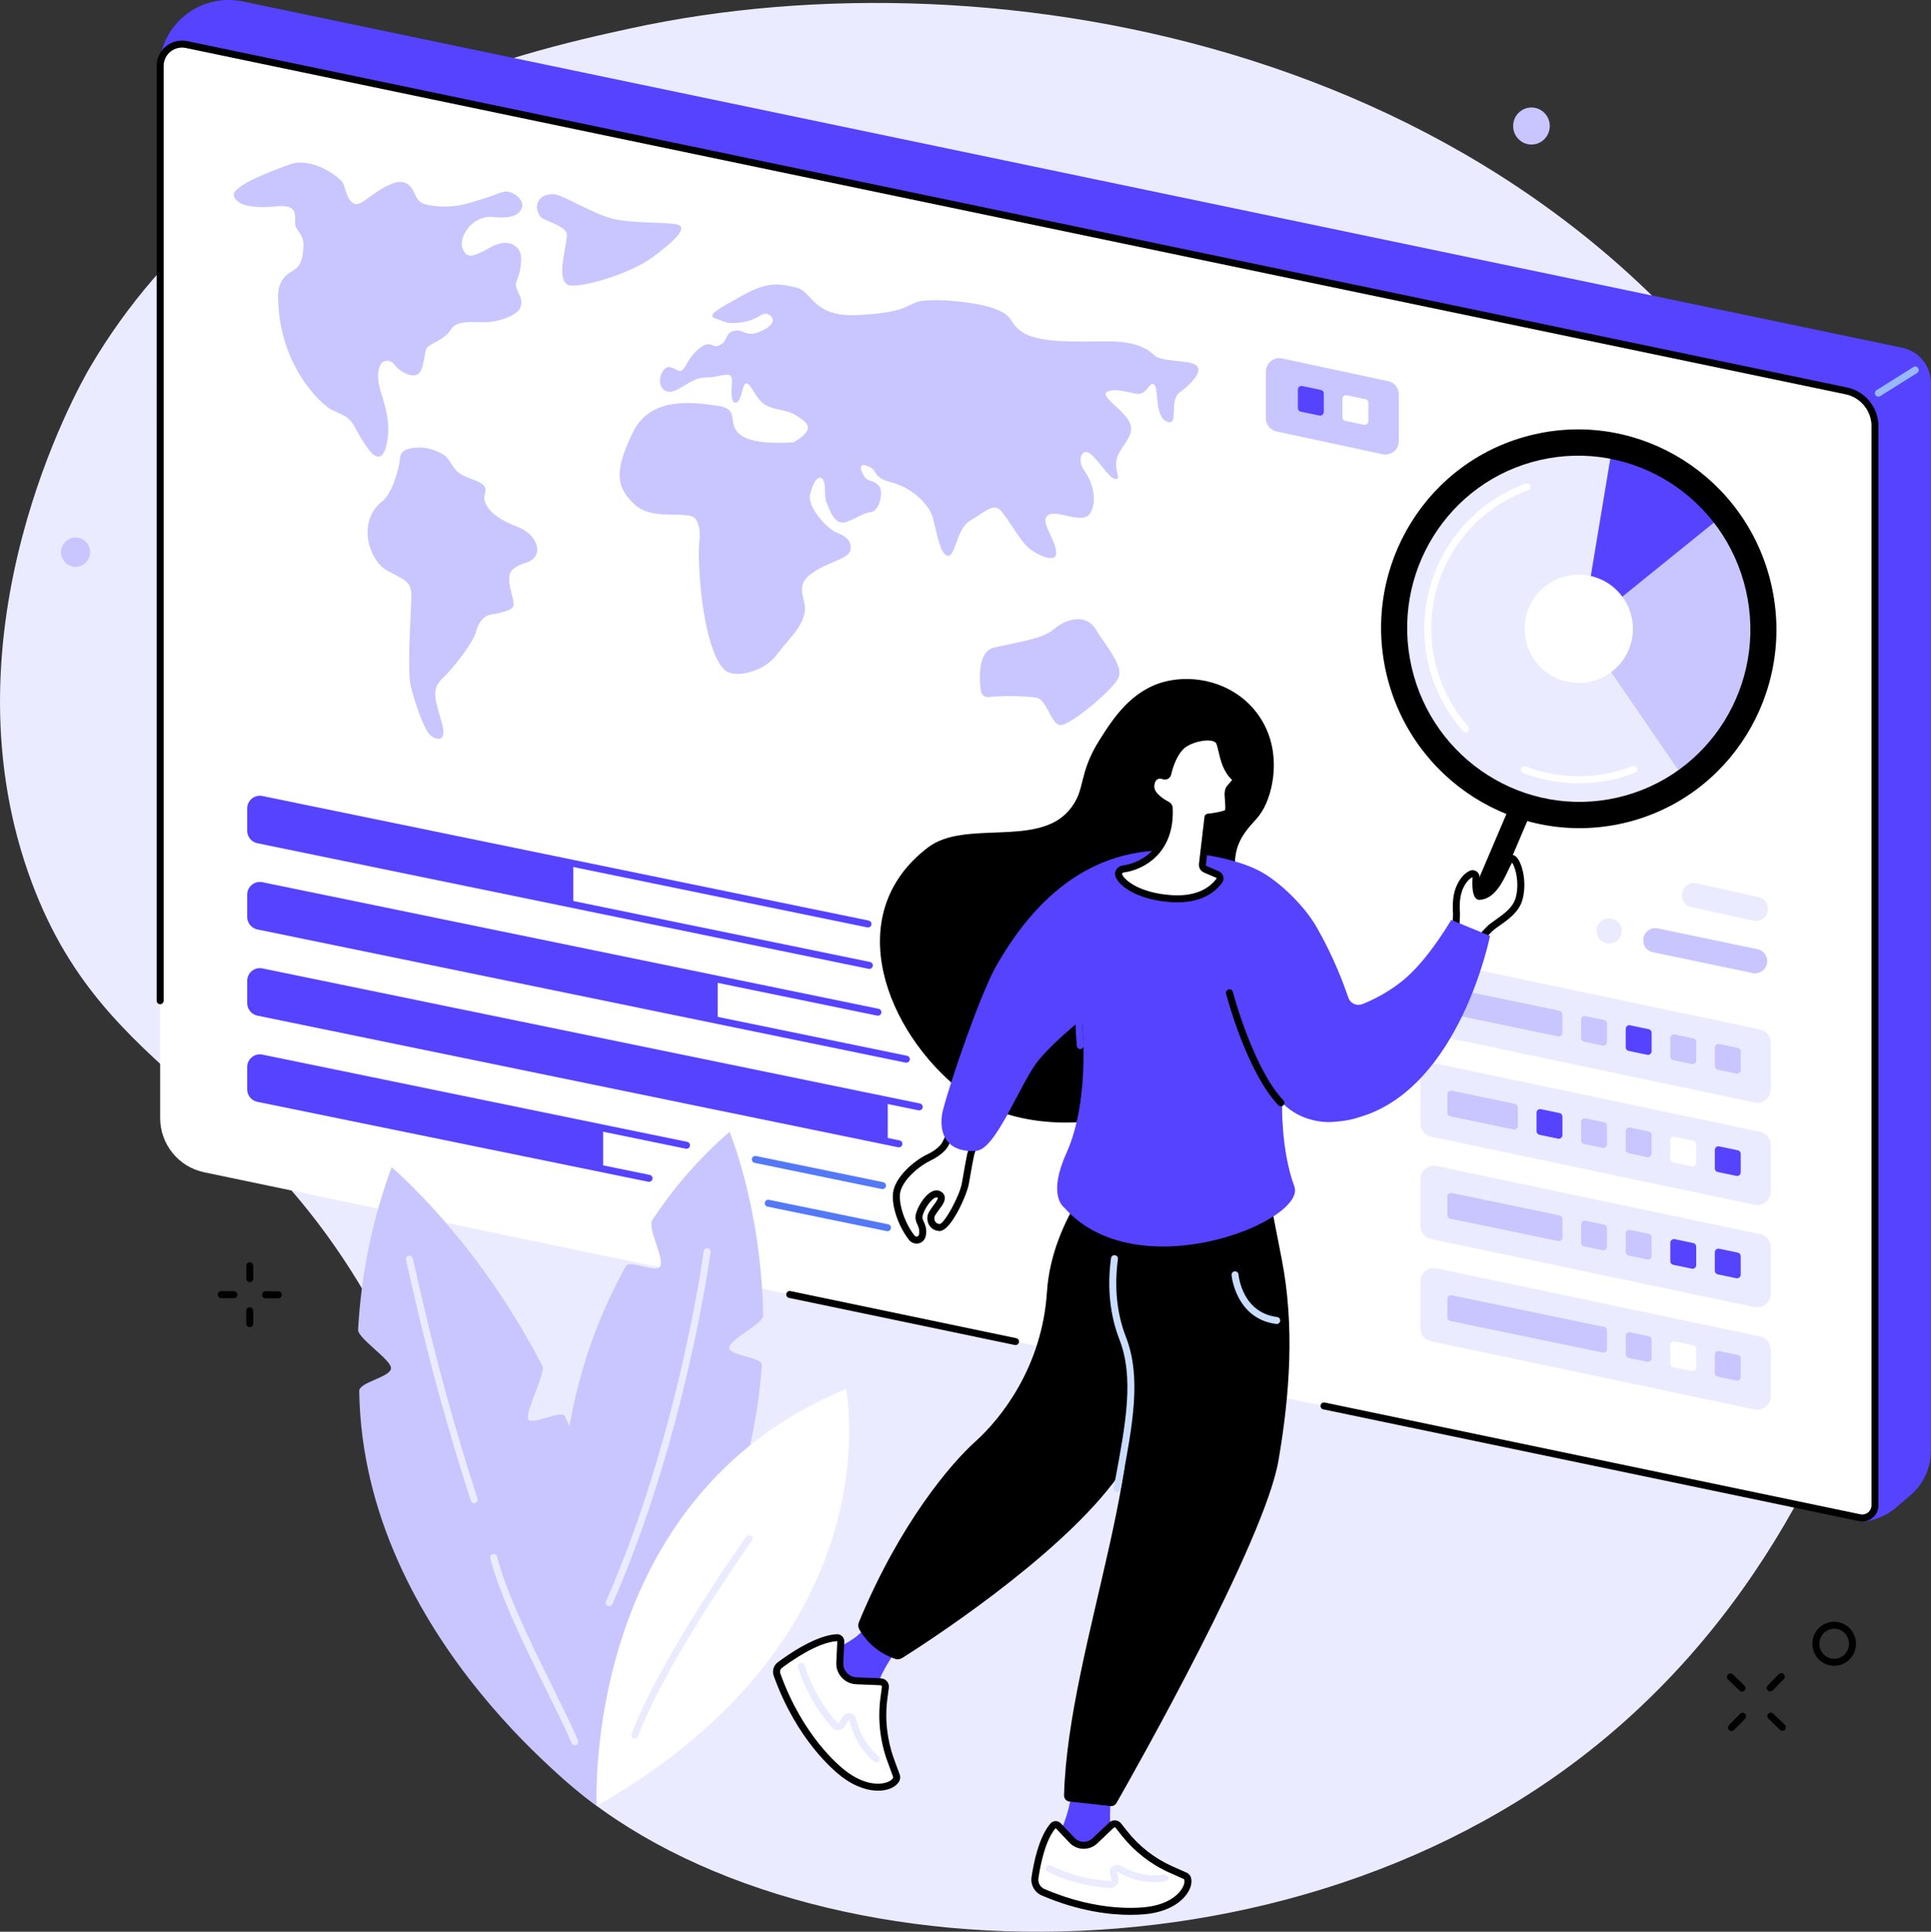 <?xml version="1.0" encoding="UTF-8"?>
<svg id="_레이어_2" data-name="레이어 2" xmlns="http://www.w3.org/2000/svg" viewBox="0 0 829.01 829.23">
  <rect x="0" y="0" width="829.01" height="829.23" fill="#333333" stroke="none"/>
  <defs>
    <style>
      .cls-1 {
        fill: #ebebff;
      }

      .cls-2 {
        fill: #fff;
      }

      .cls-3 {
        fill: #caddff;
      }

      .cls-4 {
        fill: #c8c5ff;
      }

      .cls-5 {
        fill: #99b9ff;
      }

      .cls-6 {
        fill: #5643ff;
      }

      .cls-7 {
        fill: #5479f7;
      }
    </style>
  </defs>
  <g id="Illustration">
    <g id="Big_data_visualization" data-name="Big data visualization">
      <path class="cls-1" d="m38.84,157.32C102.88,48.73,224.77,22.18,270.75,12.17c156.46-34.08,387.97,6.87,499.66,191.95,98.03,162.44,43.45,335.93,35.54,359.72-13.27,39.89-46.48,135.57-140.66,200.38-146.61,100.89-370.07,78.26-446.55-25.89-35.92-48.92-6.85-71.48-48.68-157.96-56.02-115.84-125.55-113.06-157.95-205.8-36.57-104.7,20.81-207.21,26.73-217.25Z"/>
      <g>
        <g>
          <path class="cls-6" d="m820.15,641.9l-6.72,5.72c-3.79,3.23-11.09,6.29-15.96,5.26L68.35,29.98c-.08-10.54,5.43-20.33,14.46-25.75h0c6.42-3.85,14.06-5.14,21.38-3.61l712.49,148.65c7.17,1.5,12.31,7.82,12.31,15.15v458.3c0,7.38-3.24,14.39-8.86,19.18Z"/>
          <path class="cls-2" d="m798.4,651.51L87.69,503.23c-11.03-2.3-18.93-12.02-18.93-23.29V28.3c0-5.95,5.47-10.4,11.3-9.18l712.59,148.67c7.17,1.5,12.31,7.82,12.31,15.15v463.23c0,3.46-3.18,6.04-6.56,5.33Z"/>
          <path d="m436,577.4c-.1,0-.21-.01-.31-.03l-96.95-20.23c-.81-.17-1.33-.96-1.16-1.77.17-.81.96-1.33,1.77-1.16l96.95,20.23c.81.17,1.33.96,1.16,1.77-.15.71-.77,1.19-1.47,1.19Z"/>
          <path d="m799.52,653.12c-.47,0-.95-.05-1.43-.15l-229.98-47.98c-.81-.17-1.33-.96-1.16-1.77.17-.81.96-1.33,1.78-1.16l229.98,47.98c1.16.24,2.37-.05,3.3-.8.93-.75,1.46-1.87,1.46-3.06V182.94c0-6.58-4.68-12.34-11.12-13.68L79.75,20.59c-2.34-.49-4.73.1-6.58,1.6-1.85,1.5-2.91,3.73-2.91,6.11v401.27c0,.83-.67,1.5-1.5,1.5s-1.5-.67-1.5-1.5V28.3c0-3.29,1.46-6.37,4.02-8.44,2.55-2.07,5.86-2.88,9.08-2.21l712.59,148.67c7.83,1.63,13.51,8.62,13.51,16.62v463.23c0,2.1-.94,4.07-2.57,5.39-1.25,1.02-2.79,1.56-4.37,1.56Z"/>
          <path class="cls-5" d="m806.41,170.28c-.5,0-.99-.25-1.27-.7-.44-.7-.23-1.63.47-2.07l15.85-9.95c.7-.44,1.63-.23,2.07.47.44.7.23,1.63-.47,2.07l-15.85,9.95c-.25.16-.52.23-.8.23Z"/>
        </g>
        <g>
          <g>
            <path class="cls-4" d="m174.26,193.09c-1.43.56-2.39,1.82-2.48,3.27-.28,4.55-3.44,15.5-7.62,18.8-11.38,9-5.46,25.69,2.04,29.77,7.5,4.09,10.55,4.6,10.43,11.14s-1.92,31.65-.29,38.37c1.62,6.73,5.43,17.78,7.78,20.49,2.35,2.71,8.31,4.72,5.52-4.86-2.79-9.58-4.64-14.15.27-18.8,4.91-4.65,13.46-15.74,14.54-20.26,1.08-4.52,3.98-6.94,6.37-7.23,2.38-.29,7.5-1.37,9.13-2.83,1.63-1.46-.78-6.36-1.22-10.5-.43-4.14-.17-6.57,7.44-9.02,7.61-2.45,5.12-12-4.5-15.5-9.62-3.5-15.17-9.28-13.45-14.28,1.72-5-6.19-5.31-10.57-8.24-4.39-2.93-3.83-6.73-8.81-9.11-6.73-3.21-11.79-2.29-14.57-1.22Z"/>
            <path class="cls-4" d="m221.87,120.43c1.82-4.17,2.42-10.1,1.3-12.41-1.12-2.3-4.78-6.25-12.92-1.67-8.14,4.58-10.03,4.37-11.75.09-1.72-4.28,4-14.31,13.44-13.29,9.44,1.02,11.68-2.01,12.21-4.41.53-2.4-2.14-5.42-5.32-6.31-3.18-.89-3.92.94-17.99,4.88-7.29,2.04-13.64,1.47-18.07.45-2.01-.46-3.63-1.89-4.39-3.81-1.38-3.5-3.85-7.7-10.41-4.97-8.62,3.6-13.03,10.12-16.13,8.34-3.1-1.78-3.43-6.34-4.61-8.73-1.18-2.39-13.16-11.51-22.8-8.02-9.64,3.49-25.95,9.75-23.93,13.88,2.02,4.13,8.51,5.04,18.7,4.08,10.19-.96,6.75,6.08,7.71,8.65.96,2.57,3.72,3.69,3.35,9.01-.37,5.31-1.08,8.11-4.8,10.18-3.72,2.07-6.06,5.44-6.07,10.46-.04,29.38,18.19,46.83,23.28,49.23,5.09,2.4,6.51,2.56,8.83,5.89.06.09.12.15.19.2,3.44,6.62,6.92,11.74,8.63,13,4.3,3.19,5.7-3.15,6.25-8.27.55-5.13-.74-11.49-2.8-17.71-2.06-6.23-1.65-10-.58-12.34,1.07-2.34,4.4-2.8,6.29-.14,1.9,2.66,6.85,5.38,9.51,4.13,3.27-1.53,2.86-8.96,4.2-11.28,1.34-2.31,7.45-3.29,10.43-8.15,2.98-4.86,12.24-2.45,17.63-3.29,6.71-1.04,11.07-3.9,11.89-5.52,2.61-5.14-3.11-7.99-1.29-12.16Z"/>
            <path class="cls-4" d="m234.46,83.76c-3.03.83-4.71,4.04-3.64,6.99.36,1.01.83,1.93,1.41,2.47,1.85,1.73,9.87,3.5,10.98,6.81,1.11,3.31-4.96,18.65.34,22.12,3.38,2.21,26.23-4,36.76-11.83,10.53-7.84,15.39-13.08,9.92-14.05s-18.5-.43-26.52-2.2c-8.02-1.77-20.88-9.67-25.06-10.56-1.4-.3-2.86-.13-4.18.24Z"/>
            <path class="cls-4" d="m340.83,189.84s-16.98,1.68-23.09-3.28c-6.11-4.96.4-10.9-9.6-12.37-10-1.47-28.84-4.29-36.39,11.31-7.55,15.6-7.95,22.98.56,30.93s24.03,1.82,26.62,6.78c2.59,4.97.93,7.82,1.08,15.36.44,22.39,5.07,45.68,12.2,49.77,4.26,2.45,15.62.12,21.09-7.1,5.47-7.22,10.64-11.26,12.13-18.23,1.16-5.44-4.67-11.05,2.57-16.53,7.23-5.47,16.71-6.4,17.17-10.65.46-4.25-2.51-5.74-6.24-7.32-3.74-1.58-12.52-10.73-11.12-16.44,1.4-5.71,3.74-8.39,5.38-6.35s.43,7.51,1.7,10.13c1.27,2.62,3.24,10.3,8.76,8.1,5.52-2.2,7.26-3.88,10.4-4.16,3.14-.28,5.57-8.41,3.38-11.14-2.19-2.72-4.78-1.76-6.12-3.77-1.34-2.01-3.64-6.61,1.15-4.85,4.78,1.76,1.65,4.84,10.12,7,8.47,2.16,16.14,8.89,17.93,15.31,1.79,6.41,2.98,15.55,6.33,16.23s3.75-11.72,9.72-15.11,9.87-7.95,13.2-4.17c3.32,3.78,8.5,13.35,12.23,16.24,3.73,2.89,12.31,6.93,11.4.92s-7.55-13.56-2.98-15.55c4.57-1.99,14.72,4.7,17.81-.87,3.09-5.57.54-13.62-2.72-18.01-3.26-4.39-1.09-10.07,2.64-7.18,3.73,2.89,8.16,10.83,10.95,10.82,2.8,0-2.2-5.52,1.57-11.64,3.77-6.12,7.21-9.17,3.13-14.58-4.08-5.41-11.98-10-8.09-11.44,3.89-1.45,8.33.59,12.63,1.05,4.3.46,5.31-5.95,7.26-3.88,1.95,2.08.08,13.69,5.44,15.82,5.36,2.13.66-8.94,5.39-12.47,4.73-3.53,10.31-9.14,7.17-11.66-3.15-2.52-15.09-1.32-18.17-4.45-3.08-3.13-8.69-5.91-19.88-5.88-11.19.03-28.7.94-35.98-3.58-7.28-4.52-3.3-6.88-12.25-10.34-8.95-3.45-28.72-4.66-33.56-3.01-4.84,1.65-5.79,4.66-25.48,5.64-19.69.98-19.11-10.15-26.69-11.9-7.58-1.75-12.5-2.28-22.75,3.45-10.26,5.73-15.85,8.55-11.64,9.93,4.2,1.39,4.68,2.68,11.64,1.57,6.96-1.11,8.25-4.39,10.64-3.51,2.39.88,4.55,3.91-2.33,7.21-6.88,3.3-7.68-.83-11.81-.03-4.13.8-2.65,4.38-6.26,6.16s-3.45-2.55-8.53,1.25c-5.07,3.8-5.47,7.49-7.55,9.44-2.08,1.95-5.2-3.67-8.09.06-2.89,3.73-1.64,9.46,2.72,9.31,4.37-.15,9.06-6.17,15.27-6.12,6.21.05,11.56-3.41,11.37,1.23-.19,4.64-.76,9.87,1.77,9.52,2.52-.35,2.5-8.74,4.62-8.21,2.12.54,3.91,6.95,8.01,9.26s9.43,1.95,13.19,4.53c3.76,2.58,9.53,5.16-1.01,11.44Z"/>
            <path class="cls-4" d="m421.17,296.94s-2.89-16.85,5.41-18.89c8.3-2.04,20.93-3.62,25.77-7.87,4.84-4.25,13.59-7.35,18.17.13,4.58,7.48,12.12,15.64,9.53,20.87s-20.91,20.52-24.91,20.08c-3.99-.43-5.56-10.89-10.18-11.76-4.62-.87-16.94-.82-20-.32-3.23.53-3.8-2.25-3.8-2.25Z"/>
          </g>
          <g>
            <path class="cls-1" d="m696.26,399.65c0,2.99-2.42,5.41-5.41,5.41s-5.41-2.42-5.41-5.41,2.42-5.41,5.41-5.41,5.41,2.42,5.41,5.41Z"/>
            <g>
              <path class="cls-1" d="m752.72,395.25l-26.49-5.85c-2.42-.5-4.15-2.64-4.15-5.11h0c0-3.31,3.04-5.79,6.29-5.11l26.49,5.85c2.42.5,4.15,2.64,4.15,5.11h0c0,3.31-3.04,5.79-6.29,5.11Z"/>
              <path class="cls-4" d="m752.41,417.69l-42.79-8.93c-2.42-.5-4.15-2.64-4.15-5.11h0c0-3.31,3.04-5.79,6.29-5.11l42.79,8.93c2.42.5,4.15,2.64,4.15,5.11h0c0,3.31-3.04,5.79-6.29,5.11Z"/>
            </g>
          </g>
          <g>
            <path class="cls-4" d="m593.59,194.98l-45.55-9.77c-2.67-.56-4.58-2.92-4.58-5.64v-20.07c0-3.66,3.37-6.4,6.95-5.64l45.55,9.77c2.67.56,4.58,2.92,4.58,5.64v20.07c0,3.66-3.37,6.4-6.95,5.64Z"/>
            <g>
              <path class="cls-6" d="m566.44,178.38l-8-1.67c-.72-.15-1.24-.79-1.24-1.53v-7.94c0-.99.91-1.73,1.88-1.53l8,1.67c.72.15,1.24.79,1.24,1.53v7.94c0,.99-.91,1.73-1.88,1.53Z"/>
              <path class="cls-2" d="m585.58,182.34l-8-1.67c-.72-.15-1.24-.79-1.24-1.53v-7.94c0-.99.91-1.73,1.88-1.53l8,1.67c.72.15,1.24.79,1.24,1.53v7.94c0,.99-.91,1.73-1.88,1.53Z"/>
            </g>
          </g>
          <g>
            <g>
              <path class="cls-1" d="m753.27,473.25l-138.9-29.23c-2.67-.56-4.58-2.92-4.58-5.64v-20.07c0-3.66,3.37-6.4,6.95-5.64l138.9,29.23c2.67.56,4.58,2.92,4.58,5.64v20.07c0,3.66-3.37,6.4-6.95,5.64Z"/>
              <g>
                <path class="cls-4" d="m668.9,444.87l-46.29-9.59c-.72-.15-1.24-.79-1.24-1.53v-7.94c0-.99.91-1.73,1.88-1.53l46.29,9.6c.72.15,1.24.79,1.24,1.53v7.94c0,.99-.91,1.73-1.88,1.53Z"/>
                <path class="cls-4" d="m688.04,448.83l-8-1.67c-.72-.15-1.24-.79-1.24-1.53v-7.94c0-.99.91-1.73,1.88-1.53l8,1.67c.72.15,1.24.79,1.24,1.53v7.94c0,.99-.91,1.73-1.88,1.53Z"/>
                <path class="cls-6" d="m707.19,452.79l-8-1.67c-.72-.15-1.24-.79-1.24-1.53v-7.94c0-.99.91-1.73,1.88-1.53l8,1.67c.72.15,1.24.79,1.24,1.53v7.94c0,.99-.91,1.73-1.88,1.53Z"/>
                <path class="cls-4" d="m726.33,456.75l-8-1.67c-.72-.15-1.24-.79-1.24-1.53v-7.94c0-.99.91-1.73,1.88-1.53l8,1.67c.72.15,1.24.79,1.24,1.53v7.94c0,.99-.91,1.73-1.88,1.53Z"/>
                <path class="cls-4" d="m745.44,460.84l-8-1.67c-.72-.15-1.24-.79-1.24-1.53v-7.94c0-.99.91-1.73,1.88-1.53l8,1.67c.72.15,1.24.79,1.24,1.53v7.94c0,.99-.91,1.73-1.88,1.53Z"/>
              </g>
            </g>
            <g>
              <path class="cls-1" d="m753.27,517.18l-138.9-29.23c-2.67-.56-4.58-2.92-4.58-5.64v-20.07c0-3.66,3.37-6.4,6.95-5.64l138.9,29.23c2.67.56,4.58,2.92,4.58,5.64v20.07c0,3.66-3.37,6.4-6.95,5.64Z"/>
              <g>
                <path class="cls-4" d="m649.76,484.83l-27.15-5.63c-.72-.15-1.24-.79-1.24-1.53v-7.94c0-.99.91-1.73,1.88-1.53l27.15,5.63c.72.15,1.24.79,1.24,1.53v7.94c0,.99-.91,1.73-1.88,1.53Z"/>
                <path class="cls-6" d="m668.9,488.79l-8-1.67c-.72-.15-1.24-.79-1.24-1.53v-7.94c0-.99.91-1.73,1.88-1.53l8,1.67c.72.15,1.24.79,1.24,1.53v7.94c0,.99-.91,1.73-1.88,1.53Z"/>
                <path class="cls-4" d="m688.04,492.75l-8-1.67c-.72-.15-1.24-.79-1.24-1.53v-7.94c0-.99.91-1.73,1.88-1.53l8,1.67c.72.15,1.24.79,1.24,1.53v7.94c0,.99-.91,1.73-1.88,1.53Z"/>
                <path class="cls-4" d="m707.19,496.71l-8-1.67c-.72-.15-1.24-.79-1.24-1.53v-7.94c0-.99.91-1.73,1.88-1.53l8,1.67c.72.15,1.24.79,1.24,1.53v7.94c0,.99-.91,1.73-1.88,1.53Z"/>
                <path class="cls-2" d="m726.33,500.67l-8-1.67c-.72-.15-1.24-.79-1.24-1.53v-7.94c0-.99.91-1.73,1.88-1.53l8,1.67c.72.15,1.24.79,1.24,1.53v7.94c0,.99-.91,1.73-1.88,1.53Z"/>
                <path class="cls-6" d="m745.44,504.77l-8-1.67c-.72-.15-1.24-.79-1.24-1.53v-7.94c0-.99.91-1.73,1.88-1.53l8,1.67c.72.15,1.24.79,1.24,1.53v7.94c0,.99-.91,1.73-1.88,1.53Z"/>
              </g>
            </g>
            <g>
              <path class="cls-1" d="m753.27,561.11l-138.9-29.23c-2.67-.56-4.58-2.92-4.58-5.64v-20.07c0-3.66,3.37-6.4,6.95-5.64l138.9,29.23c2.67.56,4.58,2.92,4.58,5.64v20.07c0,3.66-3.37,6.4-6.95,5.64Z"/>
              <g>
                <path class="cls-4" d="m668.9,532.72l-46.29-9.59c-.72-.15-1.24-.79-1.24-1.53v-7.94c0-.99.91-1.73,1.88-1.53l46.29,9.59c.72.15,1.24.79,1.24,1.53v7.94c0,.99-.91,1.73-1.88,1.53Z"/>
                <path class="cls-4" d="m688.04,536.68l-8-1.67c-.72-.15-1.24-.79-1.24-1.53v-7.94c0-.99.91-1.73,1.88-1.53l8,1.67c.72.15,1.24.79,1.24,1.53v7.94c0,.99-.91,1.73-1.88,1.53Z"/>
                <path class="cls-4" d="m707.19,540.64l-8-1.67c-.72-.15-1.24-.79-1.24-1.53v-7.94c0-.99.91-1.73,1.88-1.53l8,1.67c.72.15,1.24.79,1.24,1.53v7.94c0,.99-.91,1.73-1.88,1.53Z"/>
                <path class="cls-6" d="m726.33,544.6l-8-1.67c-.72-.15-1.24-.79-1.24-1.53v-7.94c0-.99.91-1.73,1.88-1.53l8,1.67c.72.15,1.24.79,1.24,1.53v7.94c0,.99-.91,1.73-1.88,1.53Z"/>
                <path class="cls-6" d="m745.44,548.7l-8-1.67c-.72-.15-1.24-.79-1.24-1.53v-7.94c0-.99.91-1.73,1.88-1.53l8,1.67c.72.15,1.24.79,1.24,1.53v7.94c0,.99-.91,1.73-1.88,1.53Z"/>
              </g>
            </g>
            <g>
              <path class="cls-1" d="m753.27,605.03l-138.9-29.23c-2.67-.56-4.58-2.92-4.58-5.64v-20.07c0-3.66,3.37-6.4,6.95-5.64l138.9,29.23c2.67.56,4.58,2.92,4.58,5.64v20.07c0,3.66-3.37,6.4-6.95,5.64Z"/>
              <g>
                <path class="cls-4" d="m688.04,580.6l-65.43-13.56c-.72-.15-1.24-.79-1.24-1.53v-7.94c0-.99.91-1.73,1.88-1.53l65.43,13.56c.72.15,1.24.79,1.24,1.53v7.94c0,.99-.91,1.73-1.88,1.53Z"/>
                <path class="cls-4" d="m707.19,584.57l-8-1.67c-.72-.15-1.24-.79-1.24-1.53v-7.94c0-.99.91-1.73,1.88-1.53l8,1.67c.72.15,1.24.79,1.24,1.53v7.94c0,.99-.91,1.73-1.88,1.53Z"/>
                <path class="cls-2" d="m726.33,588.53l-8-1.67c-.72-.15-1.24-.79-1.24-1.53v-7.94c0-.99.91-1.73,1.88-1.53l8,1.67c.72.15,1.24.79,1.24,1.53v7.94c0,.99-.91,1.73-1.88,1.53Z"/>
                <path class="cls-4" d="m745.44,592.62l-8-1.67c-.72-.15-1.24-.79-1.24-1.53v-7.94c0-.99.91-1.73,1.88-1.53l8,1.67c.72.15,1.24.79,1.24,1.53v7.94c0,.99-.91,1.73-1.88,1.53Z"/>
              </g>
            </g>
          </g>
          <g>
            <g>
              <path class="cls-6" d="m107.13,458.39v8.99c0,2.02,1.42,3.76,3.4,4.16l148.4,30.42v-17.66l-146.71-30.08c-2.63-.53-5.09,1.48-5.09,4.16Z"/>
              <path class="cls-7" d="m378.88,510.45c-.1,0-.2-.01-.3-.03l-54.61-11.25c-.81-.17-1.33-.96-1.17-1.77.17-.81.96-1.34,1.77-1.17l54.61,11.25c.81.17,1.33.96,1.17,1.77-.15.71-.77,1.2-1.47,1.2Z"/>
              <path class="cls-7" d="m381.03,528.52c-.1,0-.2-.01-.3-.03l-51.21-10.52c-.81-.17-1.33-.96-1.17-1.77.17-.81.96-1.33,1.77-1.17l51.21,10.52c.81.17,1.33.96,1.17,1.77-.15.71-.77,1.2-1.47,1.2Z"/>
              <path class="cls-6" d="m278.64,507.32c-.1,0-.2-.01-.3-.03l-167.87-34.32c-2.52-.52-4.34-2.75-4.34-5.32v-9.63c0-1.64.73-3.17,2-4.21,1.27-1.04,2.92-1.44,4.52-1.11l182.39,37.46c.81.17,1.33.96,1.17,1.77-.17.81-.96,1.34-1.77,1.17l-182.39-37.46c-.72-.15-1.46.03-2.02.5-.57.46-.89,1.15-.89,1.88v9.63c0,1.15.82,2.15,1.94,2.38l167.87,34.32c.81.17,1.34.96,1.17,1.77-.15.71-.77,1.2-1.47,1.2Z"/>
            </g>
            <g>
              <path class="cls-6" d="m107.13,422.67v6.88c0,2.51,1.76,4.67,4.22,5.17l269.78,55.15v-17.66l-267.66-54.71c-3.27-.67-6.34,1.83-6.34,5.17Z"/>
              <path class="cls-6" d="m385.91,492.52c-.1,0-.2-.01-.3-.03l-275.14-56.52c-2.51-.52-4.34-2.75-4.34-5.32v-9.63c0-1.64.73-3.17,2-4.21,1.27-1.04,2.92-1.44,4.52-1.11l282.3,57.99c.81.17,1.33.96,1.17,1.77-.17.81-.96,1.33-1.77,1.17l-282.3-57.99c-.72-.15-1.46.03-2.02.5-.57.46-.89,1.15-.89,1.88v9.63c0,1.15.82,2.15,1.94,2.38l275.14,56.52c.81.17,1.33.96,1.17,1.77-.15.71-.77,1.2-1.47,1.2Z"/>
            </g>
            <g>
              <path class="cls-6" d="m107.13,384.11v9.47c0,1.9,1.34,3.55,3.21,3.93l197.79,40.36v-17.66l-196.19-40.03c-2.48-.51-4.81,1.39-4.81,3.93Z"/>
              <path class="cls-6" d="m389.11,456.18c-.1,0-.2-.01-.3-.03l-278.34-57.18c-2.51-.52-4.34-2.75-4.34-5.32v-9.63c0-1.64.73-3.17,2-4.21,1.27-1.04,2.92-1.44,4.52-1.11l264.56,54.34c.81.17,1.33.96,1.17,1.77-.17.81-.96,1.34-1.77,1.17l-264.56-54.34c-.72-.15-1.46.03-2.02.5-.57.46-.89,1.15-.89,1.88v9.63c0,1.15.82,2.15,1.94,2.38l278.34,57.18c.81.17,1.33.96,1.17,1.77-.15.71-.77,1.2-1.47,1.2Z"/>
            </g>
            <g>
              <path class="cls-6" d="m107.13,349.85v4.88c0,2.98,2.1,5.55,5.02,6.14l133.98,27v-17.66l-131.5-26.5c-3.88-.78-7.5,2.18-7.5,6.14Z"/>
              <path class="cls-6" d="m373.22,415.92c-.1,0-.2-.01-.3-.03l-262.45-53.92c-2.51-.52-4.34-2.75-4.34-5.32v-9.63c0-1.64.73-3.17,2-4.21,1.27-1.04,2.92-1.44,4.52-1.11l260.31,53.47c.81.17,1.33.96,1.17,1.77-.17.81-.96,1.34-1.77,1.17l-260.31-53.47c-.72-.15-1.46.03-2.02.5-.57.46-.89,1.15-.89,1.88v9.63c0,1.15.82,2.15,1.94,2.38l262.45,53.92c.81.17,1.33.96,1.17,1.77-.15.71-.77,1.2-1.47,1.2Z"/>
            </g>
          </g>
        </g>
      </g>
      <g>
        <g>
          <path class="cls-4" d="m253.9,738.4s-37.79-100.69,14.81-194.9c1.61-2.88,13.01,3.11,14.65.2,2.09-3.72-5.65-16.39-3.27-20.02,8.86-13.48,19.76-26.25,33.11-37.83,0,0,13.64,32.49,14.42,78.9.06,3.5-14.46,10.15-14.56,13.8-.09,3.45,14.25,3.89,14,7.46-3.27,46.15-20.75,101.79-73.16,152.39Z"/>
          <path class="cls-1" d="m261.55,689.49c-.2,0-.4-.04-.6-.13-.76-.33-1.1-1.22-.77-1.98,31.37-71.62,41.81-149.48,41.91-150.26.11-.82.86-1.4,1.68-1.29.82.11,1.4.86,1.29,1.68-.1.78-10.6,79.07-42.14,151.08-.25.56-.8.9-1.38.9Z"/>
        </g>
        <g>
          <path class="cls-4" d="m242.53,607.96c-1.45-3.06-14.37,4.25-15.79,1.27-1.41-2.94,7.61-20.05,6.15-22.85-28.5-55.08-64.76-85.32-64.76-85.32-8.68,23.56-13.13,46.96-14.4,69.74-.2,3.64,14.17,12.87,14.13,16.48-.05,3.96-13.69,5.95-13.64,9.87,1.56,106.7,101.96,178.05,101.96,178.05,0,0,16.15-104.48-13.66-167.24Z"/>
          <path class="cls-1" d="m246.75,749.2c-.59,0-1.15-.35-1.39-.93-2.29-5.53-6.13-13.32-10.59-22.34-9.06-18.35-20.34-41.19-24.27-57.03-.2-.8.29-1.62,1.1-1.82.81-.2,1.62.29,1.82,1.1,3.85,15.52,15.05,38.2,24.04,56.42,4.48,9.07,8.35,16.9,10.67,22.52.32.77-.05,1.64-.81,1.96-.19.08-.38.11-.57.11Z"/>
          <path class="cls-1" d="m203.58,645.29c-.63,0-1.22-.4-1.43-1.04-9.54-29.39-17.85-59.55-24.71-89.65l-3.14-13.76c-.18-.81.32-1.61,1.13-1.8.81-.19,1.61.32,1.8,1.13l3.14,13.76c6.84,30.02,15.13,60.09,24.64,89.39.26.79-.18,1.63-.96,1.89-.15.05-.31.07-.46.07Z"/>
        </g>
        <g>
          <path class="cls-2" d="m256.18,775.18s-6.97-132.03,107.02-178.91c0,0,21.72,105.53-107.02,178.91Z"/>
          <path class="cls-1" d="m272.53,746.38c-.18,0-.35-.03-.53-.1-.78-.29-1.17-1.16-.88-1.93,12.34-32.92,48.89-84.2,49.26-84.72.48-.67,1.42-.83,2.09-.35.67.48.83,1.42.35,2.09-.37.51-36.69,51.47-48.89,84.02-.23.6-.8.97-1.4.97Z"/>
        </g>
      </g>
      <g>
        <g>
          <g>
            <path class="cls-6" d="m387.52,705s-11.95,14.18-11.68,23.95l-.43,3.75-22.11-22.44,3.32-1.14c5.34-3.24,11.82-5.72,15.11-11.03l15.79,6.91Z"/>
            <g>
              <g>
                <path class="cls-2" d="m380.1,724.32l-.61,4.56c-1.21,9.04-.2,18.23,2.94,26.8l2.41,6.58c.23.63.13,1.33-.26,1.87l-.2.28c-2.2,3.06-11.28,5.31-22.17-2.96-6.73-5.12-20.2-19.06-28.64-42.58-.53-1.49-.04-3.15,1.22-4.09,4.6-3.45,15.93-11.29,24.46-11.78.95-.05,1.75.7,1.7,1.65l-.42,9.13c-.19,4.1,2.99,7.56,7.09,7.73l10.47.43c1.24.05,2.17,1.16,2,2.38Z"/>
                <path d="m376.92,768.68c-3.6,0-9.11-1.1-15.61-6.04-3.13-2.38-19.23-15.64-29.14-43.26-.76-2.12-.07-4.45,1.73-5.8,4.61-3.46,16.31-11.56,25.27-12.07.89-.05,1.75.28,2.38.89.62.61.95,1.45.91,2.32l-.42,9.13c-.07,1.58.48,3.09,1.55,4.26,1.07,1.17,2.53,1.84,4.11,1.91l10.47.43c1.01.04,1.96.51,2.61,1.28.65.77.95,1.79.81,2.8l-.61,4.56c-1.17,8.76-.18,17.78,2.86,26.08l2.41,6.58c.4,1.09.23,2.31-.45,3.26l-.2.28c-1.17,1.63-3.46,2.8-6.28,3.23-.66.1-1.47.17-2.4.17Zm-17.57-64.19h0c-8.14.46-19.25,8.18-23.64,11.48-.74.55-1.02,1.51-.71,2.39,9.63,26.83,25.13,39.6,28.13,41.89,7.31,5.56,13.01,5.71,15.75,5.29,2.35-.35,3.76-1.27,4.29-2.01l.2-.28c.1-.14.12-.32.06-.48l-2.41-6.58c-3.21-8.76-4.25-18.27-3.01-27.51l.61-4.56c.03-.23-.07-.39-.14-.47-.06-.08-.21-.21-.44-.22l-10.47-.43c-2.38-.1-4.58-1.12-6.2-2.88-1.61-1.76-2.44-4.04-2.33-6.42l.42-9.13c-.03-.06-.06-.08-.11-.08Zm20.75,19.83h0,0Z"/>
              </g>
              <path class="cls-1" d="m376.23,756.58c-.34,0-.69-.12-.97-.36-4.63-3.95-8.02-9.12-9.8-14.93l-.82-2.68s-.04-.14-.19-.16c-.14-.02-.2.08-.22.11l-1.38,2.39c-.56.97-1.57,1.62-2.69,1.73-1.12.12-2.23-.33-2.98-1.17-6.63-7.52-11.54-16.18-14.59-25.74-.25-.79.18-1.63.97-1.88.79-.25,1.63.18,1.88.97,2.92,9.16,7.62,17.46,13.98,24.67.15.17.33.18.43.17.1,0,.27-.06.39-.25l1.38-2.39c.65-1.13,1.86-1.74,3.16-1.59,1.29.15,2.34,1.01,2.72,2.26l.82,2.68c1.62,5.27,4.69,9.95,8.88,13.53.63.54.7,1.48.17,2.11-.3.35-.72.53-1.14.53Z"/>
            </g>
          </g>
          <g>
            <path class="cls-6" d="m477.31,770.52s-2.92,15.22,2.7,23.15l1.66,3.33-29.69-4.64,1.78-3.12c3.16-5.55,6.09-14.71,6.21-20.87l17.34,2.14Z"/>
            <g>
              <g>
                <path class="cls-2" d="m480.11,783.65l2.68,3.39c5.31,6.72,12.18,12.05,20.01,15.52l6.02,2.67c.57.25.98.78,1.09,1.39l.06.31c.63,3.49-3.78,11.09-16.48,13.03-7.64,1.17-25.06,1.19-45.68-7.7-2.44-1.05-3.84-3.64-3.46-6.27.9-6.09,3.09-16.87,7.8-22.26.58-.66,1.57-.66,2.17-.02,1.33,1.41,3.72,3.94,5.9,6.25,2.64,2.8,7.06,2.92,9.85.26l7.13-6.78c.84-.8,2.19-.71,2.92.21Z"/>
                <path d="m485.36,821.99c-8.39,0-22.04-1.4-38.16-8.35-3.05-1.31-4.84-4.55-4.34-7.87.91-6.15,3.18-17.33,8.15-23.03.55-.63,1.33-1,2.16-1.01.79-.02,1.65.33,2.24.95l5.9,6.25c1,1.06,2.36,1.67,3.82,1.71,1.46.04,2.85-.49,3.91-1.5l7.13-6.78c.71-.67,1.66-1.02,2.64-.95.97.07,1.88.55,2.48,1.31l2.68,3.39c5.14,6.5,11.86,11.72,19.44,15.08l6.01,2.67c1.03.46,1.76,1.39,1.96,2.49l.06.32c.34,1.87-.37,4.21-1.94,6.41-1.78,2.49-6.2,6.9-15.79,8.36-1.18.18-4.08.54-8.35.54Zm-32.14-37.25c-4.42,5.1-6.54,15.64-7.4,21.47-.29,1.98.76,3.9,2.57,4.67,23.56,10.15,41.5,8.11,44.86,7.59,8.5-1.3,12.3-5.03,13.8-7.14,1.28-1.79,1.58-3.31,1.43-4.14l-.06-.31c-.02-.13-.11-.23-.23-.29l-6.01-2.67c-8.02-3.56-15.13-9.08-20.58-15.96l-2.68-3.39c-.11-.14-.26-.17-.34-.18-.08,0-.23,0-.36.13l-7.13,6.78c-1.64,1.56-3.81,2.38-6.06,2.33-2.26-.06-4.37-1-5.92-2.65l-5.9-6.25Z"/>
              </g>
              <path class="cls-1" d="m476.89,810.44c-.05,0-.1,0-.16,0-9.43-.44-18.49-2.78-26.94-6.98-.74-.37-1.05-1.27-.68-2.01.37-.74,1.27-1.05,2.01-.68,8.08,4.01,16.74,6.25,25.75,6.67.15,0,.26-.07.32-.15.06-.07.11-.19.07-.34l-.71-2.49c-.35-1.21.04-2.46,1.02-3.26.98-.8,2.28-.94,3.4-.37l2.34,1.19c5.12,2.61,10.83,3.52,16.51,2.63.83-.12,1.59.43,1.71,1.25.13.82-.43,1.59-1.25,1.71-6.31.99-12.65-.02-18.34-2.92l-2.34-1.19s-.07-.04-.13.01c-.06.05-.05.09-.04.13l.71,2.49c.3,1.04.07,2.18-.6,3.03-.64.81-1.62,1.28-2.65,1.28Z"/>
            </g>
          </g>
          <g>
            <g>
              <path d="m490.42,497.58s-23.24,37.86-9.72,72.61c18.22,46.83-22.14,135.72-23.89,200.49-.03,1.24.81,2.33,2.01,2.63l17.56,1.92c1.16.29,2.36-.22,2.95-1.26,8.07-14.14,63.59-112.37,69.54-147,4.92-28.63,6.96-57.88,1.41-86.39l-8.66-44.5-51.21,1.49Z"/>
              <path d="m475.6,498s-24.02,24.23-26.12,56.57c-2.1,32.34-19.85,54.43-30.62,64.12-10.64,9.57-32.53,35.17-50.12,77.65-.43,1.03-.36,2.21.2,3.18,1.74,3.03,6.34,9.5,15.27,12.56,1.04.36,2.19.22,3.12-.36,9.53-6,64.66-41.45,90.44-74.99,28.28-36.79,51.67-104.89,51.67-104.89,0,0-41.08-7.57-53.85-33.83Z"/>
            </g>
            <path class="cls-3" d="m479.63,640.35c-.09,0-.18,0-.28-.03-.81-.15-1.35-.94-1.2-1.75l.52-2.76c4.65-24.78,8.32-44.36,1.9-60.86-4.06-10.44-5.27-22.16-3.6-34.84.11-.82.86-1.4,1.68-1.29.82.11,1.4.86,1.29,1.68-1.6,12.17-.45,23.39,3.42,33.36,6.73,17.3,2.99,37.24-1.74,62.5l-.52,2.76c-.13.72-.76,1.22-1.47,1.22Z"/>
            <path class="cls-3" d="m548.12,568.35c-.06,0-.13,0-.19-.01-17.43-2.21-19.19-20.79-19.2-20.98-.07-.83.54-1.55,1.37-1.62.82-.07,1.55.54,1.62,1.37.06.7,1.61,16.35,16.59,18.25.82.1,1.4.86,1.3,1.68-.1.76-.74,1.31-1.49,1.31Z"/>
          </g>
        </g>
        <path d="m538.28,304.42c-10.05-11.76-25.55-14.75-37.4-12.01-14.99,3.48-22.97,16.02-28.6,24.86-9.95,15.64-5.67,21.61-13.36,30.62-13.62,15.96-44.69,3.84-60.51,15.88-38.02,28.95-17.64,79.4,14.1,104.36,21.16,16.65,51.68,14.45,59.83,12.28,24.75-6.6,63.07-25.06,68.37-60.23,3.56-23.64-19.94-43.62-6.15-62.91,3.51-4.91,6.31-6.17,9.02-12.38,4.4-10.08,5.97-27.28-5.31-40.48Z"/>
        <g>
          <g>
            <g>
              <circle class="cls-1" cx="677.79" cy="269.92" r="76.27"/>
              <path class="cls-2" d="m629.24,314.38c-.42,0-.83-.17-1.12-.51-10.21-11.53-16.12-26.38-16.62-41.8-.93-28.73,16.57-54.64,43.56-64.48.78-.28,1.64.12,1.92.9.28.78-.12,1.64-.9,1.92-25.77,9.39-42.48,34.13-41.59,61.56.48,14.72,6.11,28.9,15.86,39.9.55.62.49,1.57-.13,2.12-.29.25-.64.38-.99.38Z"/>
              <path class="cls-2" d="m677.73,336.24c-8.18,0-16.16-1.48-23.76-4.41-.77-.3-1.16-1.17-.86-1.94.3-.77,1.17-1.16,1.94-.86,7.91,3.05,16.25,4.45,24.8,4.17,7.24-.24,14.31-1.68,21-4.29.77-.3,1.64.08,1.94.85.3.77-.08,1.64-.85,1.94-7,2.74-14.4,4.25-21.99,4.5-.74.02-1.48.04-2.21.04Z"/>
              <path class="cls-4" d="m679.14,270.18l42.44,61.97c20.15-14.32,32.97-38.14,32.11-64.69-.55-16.83-6.51-32.21-16.16-44.52l-58.38,47.24Z"/>
              <path class="cls-6" d="m691.64,195l-12.5,75.18,58.38-47.22c-11.22-14.32-27.41-24.48-45.89-27.96Z"/>
              <circle class="cls-2" cx="677.79" cy="269.92" r="23.24" transform="translate(170.05 793.8) rotate(-67.61)"/>
            </g>
            <g>
              <path d="m635.25,388.39h0c2.39,1.04,5.15-.06,6.17-2.46l14.59-34.24-8.64-3.77-14.59,34.24c-1.02,2.4.08,5.2,2.47,6.24Z"/>
              <path d="m595.12,288.85c10.56,46.09,56.13,74.98,101.78,64.52,45.66-10.46,74.11-56.3,63.56-102.39-10.56-46.09-56.13-74.98-101.78-64.52-45.66,10.46-74.11,56.3-63.56,102.39Zm10.9-2.5c-9.16-40.02,15.54-79.82,55.18-88.89,39.64-9.08,79.2,16,88.37,56.02,9.16,40.02-15.54,79.82-55.18,88.89-39.64,9.08-79.2-16-88.37-56.02Z"/>
            </g>
          </g>
          <g>
            <g>
              <path class="cls-2" d="m634.19,403.24c1.06.42,4.66-3.93,5.49-4.69,3.27-2.98,10.74-6.35,12.48-12.77,2.25-8.33-1.06-17.5-3.21-17.3-2.15.2-5.49,16.04-13.9,16.3,0,0-1.88-.3-1.37-8.17.07-1.1-1.08-1.91-2.08-1.44-1.37.65-3.15,2.08-4.68,5.23-1.96,4.02-1.79,8.75-1.62,11.59.12,1.88-.78,7.46.63,8.01l8.26,3.24Z"/>
              <path d="m634.35,404.77c-.24,0-.47-.04-.7-.13h0s-8.26-3.24-8.26-3.24c-2.02-.79-1.84-3.91-1.65-7.21.05-.86.1-1.67.07-2.11-.22-3.6-.22-8.25,1.77-12.34,1.42-2.92,3.24-4.91,5.39-5.93.95-.45,2.03-.36,2.91.24.89.6,1.38,1.6,1.31,2.66-.28,4.22.18,5.92.44,6.51,4.35-.67,7.31-6.94,9.29-11.14,1.5-3.19,2.33-4.95,3.91-5.1.62-.06,1.55.12,2.5,1.25,2.21,2.63,4.3,10.53,2.3,17.94-1.41,5.25-6.04,8.49-9.76,11.11-1.21.85-2.36,1.66-3.16,2.38-.17.16-.48.49-.86.9-2.37,2.55-4.02,4.2-5.49,4.2Zm-7.58-6.05l7.58,2.97c.83-.52,2.59-2.41,3.29-3.17.46-.49.83-.89,1.04-1.08.94-.85,2.16-1.71,3.45-2.62,3.32-2.33,7.45-5.24,8.58-9.43,1.78-6.58-.21-13.33-1.55-15.09-.43.71-1.03,1.98-1.54,3.06-2.39,5.07-6,12.72-12.53,12.92h-.14s-.14-.02-.14-.02c-1.47-.23-3.13-2.11-2.63-9.75-.99.5-2.53,1.69-3.92,4.54-1.9,3.9-1.6,8.76-1.47,10.84.04.62-.01,1.48-.07,2.47-.07,1.18-.21,3.54.04,4.35Z"/>
            </g>
            <g>
              <path class="cls-2" d="m410.25,480.19s-3.07,9.07-4.89,11.69c-.92,1.34-3.3,3.45-6.52,4.96-4.63,2.17-12.22,8.18-13.76,14.34-1.13,4.53,1.25,13.59,6.27,20.05.72.93,1.97,1.38,3.07.94.86-.35,1.66-1.19,1.72-3.12.1-3.52-1.8-4.35-1.6-6.85.24-3.11,5.36-11.55,8.76-9.35,3.09,2-3.36,6.61-3.64,9.62-.23,2.4,1.3,4.33,3.66,4.46,3.43.19,10.22-13.8,11.1-18.73.7-3.9,1.75-10.1,2.29-12.49.47-2.1,4.36-11.82,4.36-11.82l-10.81-3.7Z"/>
              <path d="m393.54,533.84c-1.27,0-2.53-.6-3.37-1.69-4.95-6.38-7.89-15.95-6.54-21.34,1.66-6.64,9.53-12.97,14.58-15.33,2.89-1.35,5.09-3.26,5.92-4.45,1.39-2.01,3.87-8.85,4.7-11.32l.48-1.42,13.73,4.7-.59,1.47c-1.07,2.67-3.93,9.96-4.29,11.59-.4,1.79-1.1,5.77-1.72,9.29l-.56,3.14c-.74,4.14-7.59,20.21-12.66,19.96-1.51-.08-2.85-.73-3.79-1.82-.98-1.14-1.44-2.66-1.28-4.28.15-1.61,1.37-3.24,2.55-4.82.67-.89,2.05-2.75,1.92-3.28h0s-.04-.05-.15-.12c-.12-.08-.41-.26-1.1.08-2.38,1.18-5.19,6.13-5.34,8.12-.06.79.18,1.32.56,2.13.5,1.09,1.12,2.44,1.05,4.65-.09,3-1.71,4.09-2.66,4.47-.46.19-.95.27-1.44.27Zm17.64-51.75c-.97,2.75-3.09,8.48-4.58,10.64-1.09,1.57-3.71,3.87-7.11,5.46-4.39,2.06-11.54,7.72-12.94,13.35-.99,3.95,1.23,12.63,6,18.77.34.44.9.64,1.32.47.18-.07.73-.29.78-1.77.05-1.52-.36-2.39-.78-3.31-.44-.96-.94-2.05-.82-3.61.22-2.85,3.51-8.85,7-10.58,1.44-.71,2.88-.68,4.07.09,1.02.66,1.37,1.51,1.47,2.11.33,1.86-1.03,3.68-2.47,5.61-.84,1.13-1.9,2.53-1.97,3.3-.08.8.13,1.53.57,2.04.41.47.99.74,1.68.78,2.13-.28,8.57-12.06,9.54-17.5l.55-3.13c.62-3.55,1.33-7.57,1.75-9.43.38-1.72,2.71-7.71,3.85-10.58l-7.91-2.71Z"/>
            </g>
            <path class="cls-6" d="m511.48,365.72c-37.81-4.77-64.71,15.4-83.81,48.97-6.56,11.54-19.35,48.36-22.84,61.85-.82,3.16-.69,6.18-.43,7.77,1.47,8.92,9.18,10.13,14.69,9.72,8.7-.65,19.15-29.77,26.83-38.96,8.26-9.89,22.06-20.29,22.06-20.29,0,0,46.15-68.72,43.5-69.05Z"/>
            <path class="cls-6" d="m464.28,435.32s4.44,35.54-6.45,59.67c-8.29,18.37-1.04,23.27-1.04,23.27,31.15,35.57,104.41,5.97,98.89-8.98-5.9-16-5.24-35.97-5.24-35.97,8.66,9.26,21.01,8.34,21.01,8.34,0,0,7.13-.26,12.11-2.09,43.19-12.49,56.13-77.81,56.13-77.81l-16.63-6.85c-7.08,11.58-14.59,21.48-22.77,27.54-4.81,3.56-9.97,6.42-15.37,8.58-2.43.97-5.17-.24-6.03-2.71-2.37-6.8-6.33-17.51-13.6-30.25-5.46-9.57-16.18-19.62-24.05-23.91-9.17-5-24.01-7.9-36.78-8.51l-40.19,69.67Z"/>
            <path class="cls-6" d="m463.77,450.31c-.77,0-1.43-.59-1.49-1.37-2.58-30.41,2.91-39.2,3.14-39.56.45-.69,1.38-.89,2.08-.44.69.45.89,1.37.44,2.06-.09.16-5.12,8.75-2.67,37.68.07.83-.54,1.55-1.37,1.62-.04,0-.09,0-.13,0Z"/>
            <path d="m549.92,474.92c-.4,0-.79-.16-1.09-.47-13.56-14.32-22.1-46.53-22.45-47.89-.21-.8.27-1.62,1.07-1.83.8-.21,1.62.27,1.83,1.07.09.33,8.7,32.83,21.73,46.59.57.6.54,1.55-.06,2.12-.29.27-.66.41-1.03.41Z"/>
          </g>
        </g>
        <g>
          <path class="cls-2" d="m499.64,333.06c.72.28,1.53-.11,1.7-.86.82-3.58,2.72-9.19,6.26-12.24,3.93-3.39,14.55-5.51,16.1-1.1,1.36,3.87,1.66,10.88,6.67,15.17.48.41.26,1.23-.18,1.69l-2.27,2.66c-.49.51-.73,2.01-.68,2.72.14,2.2.63,6.84-.02,7.55-1.27,1.4-8.61,2.14-8.61,2.14l-2.34,19.91c-.1.8-.12,1.86,1.33,2.51l5.12,2.19c1.07.46,1.4,1.78.71,2.71-2.15,2.87-7.58,8.49-20.55,7.63-13.43-.89-20.89-6.18-22.5-9.82-.6-1.35.45-2.72,1.91-2.91,5.29-.68,20.68-5.62,19.68-26.11-.03-.57-.36-1.09-.87-1.35-1.94-1.01-7.21-4.07-7.03-8.07.19-4.24,3.14-5.37,5.59-4.43Z"/>
          <path d="m505.44,387.34c-.87,0-1.76-.03-2.67-.09-13.46-.89-21.76-6.18-23.77-10.71-.44-1-.39-2.12.14-3.07.59-1.05,1.7-1.78,2.95-1.94,1.99-.25,19.42-3.11,18.37-24.55,0-.04-.03-.08-.06-.1-3.01-1.57-8.04-4.9-7.84-9.47.11-2.41,1.04-4.31,2.62-5.34,1.37-.9,3.1-1.07,4.77-.5.68-2.87,2.58-9.23,6.67-12.75,3.09-2.66,10.19-4.82,14.72-3.61,2.43.65,3.39,2.07,3.77,3.16.37,1.05.65,2.27.96,3.56.84,3.59,1.89,8.06,5.27,10.96.48.41.76.99.79,1.64.04.78-.28,1.61-.86,2.22l-2.22,2.6c-.18.26-.36,1.2-.33,1.65.02.34.05.73.09,1.16.37,4.82.35,6.58-.49,7.5-1.26,1.39-5.38,2.13-8.37,2.49l-2.2,18.73c-.07.62-.05.74.45.96l5.1,2.19c.93.4,1.61,1.18,1.87,2.16.26.98.06,2.02-.55,2.83-4.1,5.47-10.7,8.32-19.18,8.32Zm-7.42-53.09c-.44,0-.86.11-1.2.34-.76.5-1.2,1.52-1.26,2.96-.14,3.1,4.73,5.89,6.23,6.68.98.51,1.62,1.51,1.67,2.61.96,19.6-12.74,26.62-20.98,27.68-.31.04-.59.21-.72.43-.07.13-.08.24-.02.38,1.33,3,8.27,8.07,21.23,8.93,8.71.58,15.37-1.86,19.25-7.04.08-.11.07-.21.05-.26-.02-.08-.07-.14-.15-.17l-5.12-2.19c-1.72-.76-2.46-2.13-2.23-4.06l2.34-19.91c.08-.7.64-1.25,1.34-1.32,3.26-.33,6.63-1.04,7.53-1.58.18-.98-.05-4-.16-5.34-.03-.44-.06-.84-.09-1.19-.05-.79.15-2.86,1.09-3.85l2.16-2.53c-3.8-3.51-4.93-8.31-5.84-12.2-.29-1.21-.55-2.36-.87-3.26-.2-.58-.78-1-1.72-1.25-3.16-.85-9.32.69-11.98,2.99-3.56,3.06-5.22,9.02-5.77,11.43-.18.77-.68,1.42-1.37,1.8-.72.38-1.56.43-2.33.13h0c-.37-.14-.73-.21-1.08-.21Zm2.16-2.59h0,0Z"/>
        </g>
      </g>
      <g>
        <g>
          <path d="m765.22,742.99c-.38,0-.75-.14-1.04-.42l-4.96-4.81c-.59-.58-.61-1.53-.03-2.12.58-.59,1.53-.61,2.12-.03l4.96,4.81c.59.58.61,1.53.03,2.12-.29.3-.69.46-1.08.46Z"/>
          <path d="m747.86,726.15c-.38,0-.75-.14-1.04-.42l-4.96-4.81c-.59-.58-.61-1.53-.03-2.12.58-.59,1.53-.61,2.12-.03l4.96,4.81c.59.58.61,1.53.03,2.12-.29.3-.69.46-1.08.46Z"/>
          <path d="m760,726.08c-.38,0-.76-.14-1.05-.43-.59-.58-.6-1.53-.03-2.12l4.75-4.87c.58-.59,1.53-.6,2.12-.03.59.58.6,1.53.03,2.12l-4.75,4.87c-.29.3-.68.45-1.07.45Z"/>
          <path d="m743.37,743.11c-.38,0-.76-.14-1.05-.43-.59-.58-.6-1.53-.03-2.12l4.75-4.87c.58-.59,1.53-.6,2.12-.03.59.58.6,1.53.03,2.12l-4.75,4.87c-.29.3-.68.45-1.07.45Z"/>
        </g>
        <g>
          <path d="m107.22,561.19h0c.83,0,1.5.67,1.5,1.5v5.52c0,.83-.67,1.5-1.5,1.5h0c-.83,0-1.5-.67-1.5-1.5v-5.52c0-.83.67-1.5,1.5-1.5Z"/>
          <path d="m107.23,541.86h0c.83,0,1.5.67,1.5,1.5v5.52c0,.83-.67,1.5-1.5,1.5h0c-.83,0-1.5-.67-1.5-1.5v-5.52c0-.83.67-1.5,1.5-1.5Z"/>
          <path d="m119.45,557.33h0l-5.43-.02c-.83,0-1.5-.68-1.49-1.51,0-.83.69-1.52,1.51-1.49l5.43.02c.83,0,1.5.68,1.49,1.51,0,.83-.67,1.49-1.5,1.49Z"/>
          <path d="m100.43,557.26h0l-5.43-.02c-.83,0-1.5-.68-1.49-1.51,0-.83.67-1.49,1.5-1.49h0l5.43.02c.83,0,1.5.68,1.49,1.51,0,.83-.67,1.49-1.5,1.49Z"/>
        </g>
        <path d="m787.46,715.07c-.17,0-.34,0-.51-.01-5.15-.28-9.12-4.74-8.85-9.94.13-2.54,1.24-4.87,3.12-6.56,1.86-1.67,4.24-2.5,6.72-2.38,5.15.28,9.12,4.74,8.85,9.94-.13,2.54-1.25,4.87-3.13,6.56-1.73,1.55-3.92,2.39-6.21,2.39Zm-.02-15.91c-1.55,0-3.04.57-4.21,1.62-1.28,1.15-2.04,2.75-2.13,4.48-.19,3.55,2.51,6.6,6.01,6.79,1.67.09,3.3-.48,4.56-1.61,1.28-1.15,2.04-2.75,2.13-4.49.19-3.55-2.51-6.6-6.01-6.79-.12,0-.23,0-.35,0Z"/>
        <path class="cls-4" d="m657.9,46.15c4.34.23,7.66,3.98,7.43,8.37-.23,4.39-3.93,7.75-8.27,7.52-4.34-.23-7.66-3.98-7.43-8.37.23-4.39,3.93-7.75,8.27-7.52Z"/>
        <path class="cls-4" d="m32.78,230.74c3.43.19,6.07,3.15,5.89,6.63-.18,3.47-3.12,6.14-6.55,5.95-3.43-.19-6.07-3.15-5.89-6.63.18-3.47,3.12-6.14,6.55-5.95Z"/>
      </g>
    </g>
  </g>
</svg>